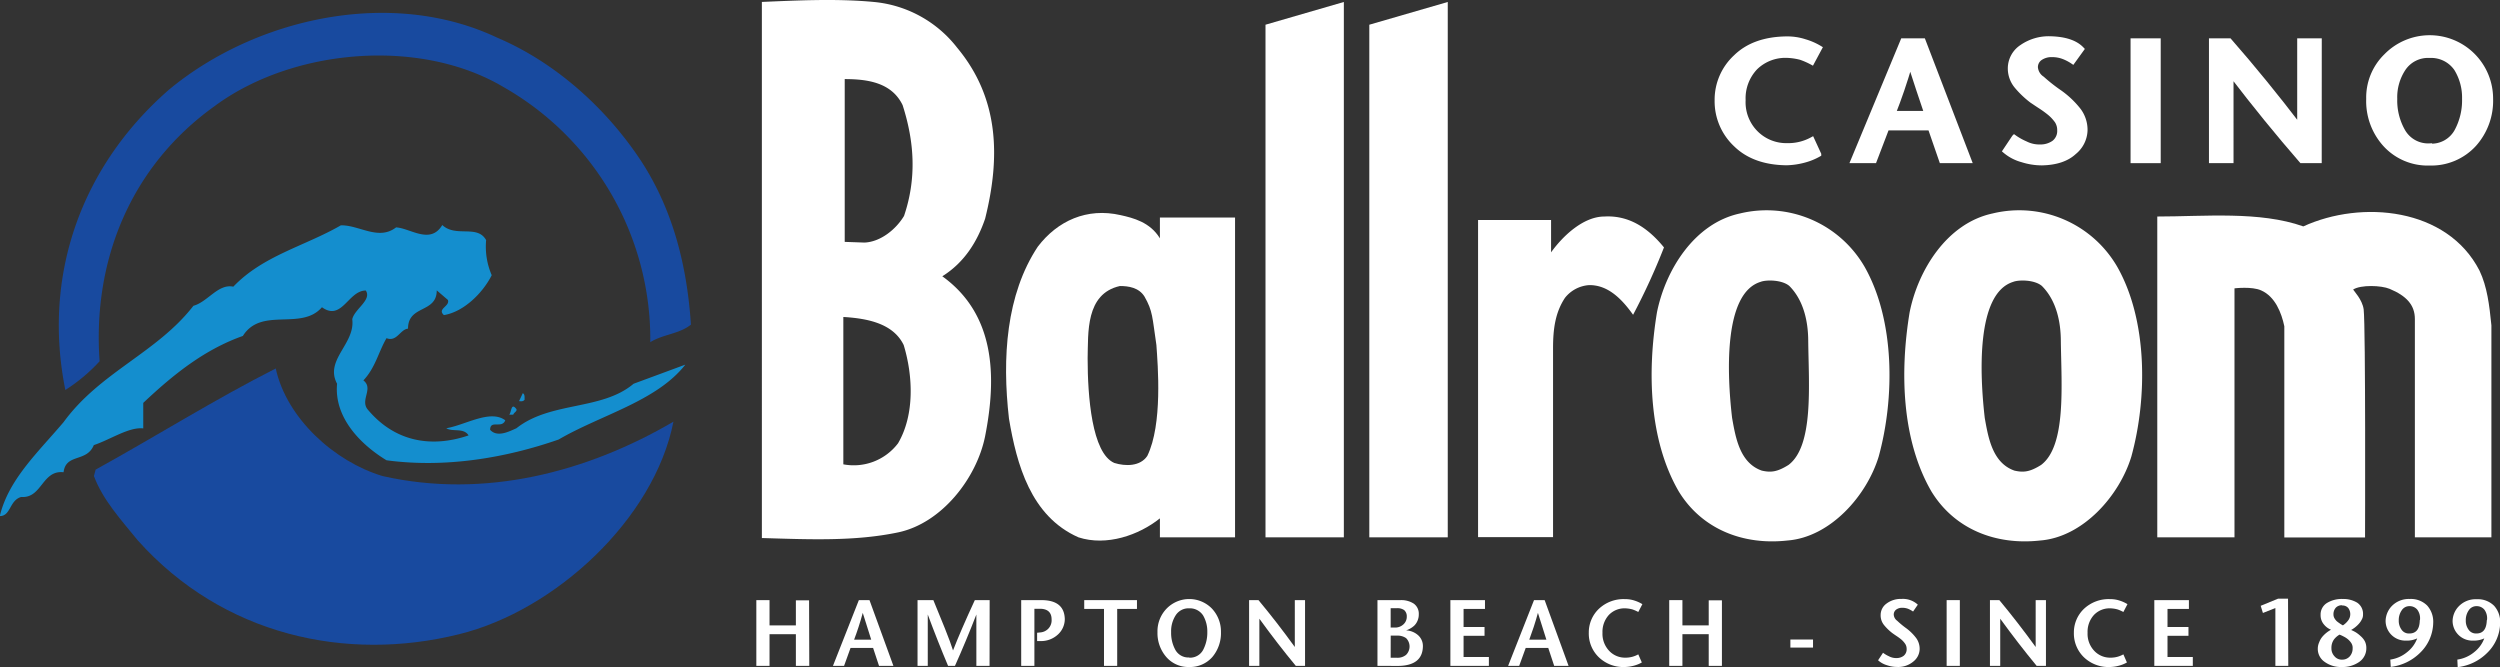 <svg xmlns="http://www.w3.org/2000/svg" viewBox="0 0 505.73 134.93"><rect x="0" y="0" width="505.73" height="134.93" fill="#333333" stroke="none"/><defs><style>.cls-1,.cls-2{fill:#fff;}.cls-2{stroke:#fff;stroke-width:0.97px;}.cls-3{fill:#184a9f;}.cls-4{fill:#148ece;}</style></defs><title>cb-logo</title><g id="Layer_2" data-name="Layer 2"><g id="Layer_1-2" data-name="Layer 1"><path class="cls-1" d="M193.6,9.62c8.52,10.22,8.8,22.13,5.68,34.63-1.56,4.54-4.12,8.8-8.66,11.64,10.65,7.67,11.07,20.15,8.66,32.36-1.71,8.52-8.81,17.61-17.61,19.45s-18,1.42-27.55,1.14V.39c7-.29,15-.71,22.58,0A24.15,24.15,0,0,1,193.6,9.62Zm-23,54.5V93.93a11.25,11.25,0,0,0,11.07-4.26c3.41-5.82,3-13.76,1.14-19.87C180.68,65.4,175.42,64.41,170.6,64.12Zm.28-48.1V48.93l4,.14c3.27-.14,6.39-2.7,8-5.39,2.55-7.53,2.13-14.89-.29-22.42C180.39,16.72,175.56,16,170.88,16Z"/><path class="cls-1" d="M234.64,48.21V44h15.2V108.7h-15.2v-3.84c-4.26,3.41-10.79,5.68-16.47,3.84-9.66-4.26-12.5-14.77-14.06-24-1.42-12.35-.57-25.13,5.82-34.79,4-5.25,9.94-7.95,16.76-6.39C229.25,44.09,232.65,44.94,234.64,48.21Zm-8.09,9.65c-7,1.56-6.39,9.52-6.53,14.63,0,7.67.85,19.17,5.39,21.16,2.27.71,5.26.71,6.68-1.42,3.12-6.39,2.13-18.32,1.84-22.44-.85-5.68-.71-6.82-2.41-9.8C230.38,58.15,228.25,57.86,226.55,57.86Z"/><path class="cls-1" d="M271.85,108.7H256V5L271.85.4Z"/><path class="cls-1" d="M292.87,108.7H277V5L292.87.4Z"/><path class="cls-1" d="M336.61,50.05a131.23,131.23,0,0,1-6.25,13.63c-2.13-3-5-6.1-8.95-6a6.8,6.8,0,0,0-4.82,2.56c-2,3-2.42,6.39-2.42,10.22v38.2H299V44.51h14.77v6.54c2.55-3.55,6.67-7.25,10.79-7.25C329.65,43.52,333.48,46.22,336.61,50.05Z"/><path class="cls-1" d="M377.21,54c6.11,10.79,6.11,26.41,2.84,38.34-2.41,7.95-9.79,16.33-18.46,17-8.94,1-17.32-2.27-22-9.94-6-10.37-6.39-24.14-4.4-36.21,1.71-8.52,7.53-18,16.76-20A22.91,22.91,0,0,1,377.21,54Zm-21,3c-7.67,2.27-6.82,19-5.82,27.55.71,4,1.56,9.09,6,10.65,1.85.42,3.12.28,5.4-1.14,5.11-3.83,4.11-16,4-25,0-3.83-.85-8.24-3.83-11.22C360.46,56.58,357.33,56.58,356.2,57Z"/><path class="cls-1" d="M428.32,54c6.11,10.79,6.11,26.41,2.84,38.34-2.41,7.95-9.8,16.33-18.46,17-8.95,1-17.32-2.27-22-9.94-6-10.37-6.39-24.14-4.4-36.21,1.7-8.52,7.52-18,16.75-20A22.91,22.91,0,0,1,428.32,54Zm-21,3c-7.66,2.27-6.81,19-5.82,27.55.71,4,1.56,9.09,6,10.65,1.84.42,3.12.28,5.39-1.14,5.11-3.83,4.12-16,4-25,0-3.83-.85-8.24-3.84-11.22C411.56,56.58,408.44,56.58,407.3,57Z"/><path class="cls-1" d="M501.58,54.74c1.56,3.26,2,7,2.41,11.07V108.7H488.51V64.54c0-2.84-1.7-4.69-5.11-6.11-1.7-.71-5.82-.85-7.38.14.14.29,1.84,2,2.13,4,.42,3.69.28,46.15.28,46.15H462.1V66c-.57-2.7-1.84-6-4.68-7.25-1.85-.85-5.4-.42-5.4-.42V108.7H436.4V43.8c9.51,0,20.73-1.13,29.54,2C477.72,40.4,495.05,42,501.58,54.74Z"/><path class="cls-1" d="M163.71,134.7H161v-6.41h-5.33v6.41H153V121.4h2.67v5.11H161v-5.07h2.67Z"/><path class="cls-1" d="M175.89,121.4l4.84,13.3h-2.91l-1.2-3.63h-4.56l-1.31,3.63H168.5l5.24-13.3Zm.35,8c-.54-1.67-1.11-3.47-1.71-5.42h0c-.54,2-1.12,3.75-1.75,5.42Z"/><path class="cls-1" d="M200.18,134.7h-2.67V124.31h0q-2.13,5.49-4.33,10.39h-1.39q-2.07-4.9-4.11-10.39h0V134.7h-2.07V121.4h3.2c.72,1.75,1.49,3.63,2.31,5.66s1.37,3.56,1.67,4.52h0q1.55-4,4.41-10.18h3Z"/><path class="cls-1" d="M209.25,134.7h-2.67V121.4h4.08q4.64,0,4.74,3.83a4.24,4.24,0,0,1-1.32,3.06,5,5,0,0,1-3.66,1.39h-.62V128l.57-.06a2.53,2.53,0,0,0,1.64-.71,2.44,2.44,0,0,0,.72-1.93c0-1.42-.81-2.14-2.34-2.15h-1.14Z"/><path class="cls-1" d="M223.33,134.7V123.18h-4V121.4H230v1.78h-4V134.7Z"/><path class="cls-1" d="M240.57,134.93a5.9,5.9,0,0,1-4.67-2.06,7.37,7.37,0,0,1-1.75-5,6.58,6.58,0,0,1,1.84-4.75,6.4,6.4,0,0,1,9.18,0,6.78,6.78,0,0,1,1.82,4.75,7.49,7.49,0,0,1-1.71,5A6,6,0,0,1,240.57,134.93Zm0-1.89a3,3,0,0,0,2.85-1.64,7.51,7.51,0,0,0,.81-3.54,6.42,6.42,0,0,0-.84-3.34,3.18,3.18,0,0,0-2.82-1.46,3.07,3.07,0,0,0-2.77,1.46,5.92,5.92,0,0,0-.89,3.34,7.17,7.17,0,0,0,.82,3.54A3,3,0,0,0,240.57,133Z"/><path class="cls-1" d="M264,134.7h-1.87q-3.71-4.48-7.37-9.54h0v9.54h-2.08V121.4h1.9q3.71,4.45,7.35,9.48h0V121.4H264Z"/><path class="cls-1" d="M278.65,134.7V121.4h4.67a4.62,4.62,0,0,1,2.69.72,2.5,2.5,0,0,1,1,2.11,3.28,3.28,0,0,1-.26,1.35,3,3,0,0,1-.68,1,4.38,4.38,0,0,1-.83.59,4.76,4.76,0,0,1-.8.35v0a3.92,3.92,0,0,1,2.31.88,2.91,2.91,0,0,1,1.09,2.37q-.08,3.83-4.88,3.94Zm2.67-7.75h.8a2.46,2.46,0,0,0,1.8-.66,2.07,2.07,0,0,0,.66-1.56,1.63,1.63,0,0,0-.54-1.32,2.35,2.35,0,0,0-1.4-.38h-1.32Zm0,6.11h1.31a2.68,2.68,0,0,0,1.81-.59,2.38,2.38,0,0,0,0-3.38,3,3,0,0,0-1.81-.51h-1.3Z"/><path class="cls-1" d="M300.4,123.18h-4.33v3.66h4.24v1.78h-4.24v4.29h5.12v1.79H293.4V121.4h7Z"/><path class="cls-1" d="M312.47,121.4l4.84,13.3H314.4l-1.2-3.63h-4.56l-1.32,3.63h-2.24l5.24-13.3Zm.35,8c-.54-1.67-1.11-3.47-1.71-5.42h0c-.54,2-1.13,3.75-1.75,5.42Z"/><path class="cls-1" d="M331.41,123.8a7.92,7.92,0,0,0-1.18-.52,6.31,6.31,0,0,0-1.49-.22,4.37,4.37,0,0,0-3.27,1.33,5.06,5.06,0,0,0-1.3,3.62,5,5,0,0,0,1.39,3.69,4.39,4.39,0,0,0,3.25,1.34,5.17,5.17,0,0,0,2.6-.67l.72,1.64a6.54,6.54,0,0,1-1.53.63,7.74,7.74,0,0,1-1.9.29,7.15,7.15,0,0,1-5.3-2,6.66,6.66,0,0,1-2-4.94,6.59,6.59,0,0,1,2-4.79,7.27,7.27,0,0,1,5.36-2,5.88,5.88,0,0,1,1.91.3,6.93,6.93,0,0,1,1.57.72Z"/><path class="cls-1" d="M348.33,134.7h-2.67v-6.41h-5.32v6.41h-2.67V121.4h2.67v5.11h5.32v-5.07h2.67Z"/><path class="cls-1" d="M362.18,131v-1.63h4.58V131Z"/><path class="cls-1" d="M387,123.71a5.38,5.38,0,0,0-1-.55,3.28,3.28,0,0,0-1.17-.21,2,2,0,0,0-1.29.4,1.25,1.25,0,0,0-.45,1,1.66,1.66,0,0,0,.7,1.23,17.67,17.67,0,0,0,1.87,1.54,9.74,9.74,0,0,1,2,2,3.7,3.7,0,0,1,.67,2.18,3.28,3.28,0,0,1-1.15,2.42,4.76,4.76,0,0,1-3.4,1.2,6.51,6.51,0,0,1-2.06-.35,4.64,4.64,0,0,1-1.8-1l1-1.52a6.33,6.33,0,0,0,1.2.71,3.07,3.07,0,0,0,1.51.36,2.36,2.36,0,0,0,1.47-.46,1.69,1.69,0,0,0,.6-1.39,1.86,1.86,0,0,0-.28-1,4.58,4.58,0,0,0-.75-.86,10.17,10.17,0,0,0-1-.74c-.34-.23-.65-.44-.93-.65a9.92,9.92,0,0,1-1.6-1.56,3.1,3.1,0,0,1-.7-2.07,2.84,2.84,0,0,1,1.2-2.3,4.75,4.75,0,0,1,3-.93,4.43,4.43,0,0,1,3.32,1.16Z"/><path class="cls-1" d="M393.79,134.7V121.4h2.67v13.3Z"/><path class="cls-1" d="M413.88,134.7H412q-3.7-4.48-7.37-9.54h0v9.54h-2.08V121.4h1.9q3.7,4.45,7.35,9.48h0V121.4h2.08Z"/><path class="cls-1" d="M429.54,123.8a7.92,7.92,0,0,0-1.18-.52,6.31,6.31,0,0,0-1.49-.22,4.37,4.37,0,0,0-3.27,1.33,5.06,5.06,0,0,0-1.3,3.62,5,5,0,0,0,1.39,3.69,4.39,4.39,0,0,0,3.25,1.34,5.14,5.14,0,0,0,2.6-.67l.72,1.64a6.54,6.54,0,0,1-1.53.63,7.67,7.67,0,0,1-1.9.29,7.17,7.17,0,0,1-5.3-2,6.7,6.7,0,0,1-2-4.94,6.59,6.59,0,0,1,2-4.79,7.29,7.29,0,0,1,5.36-2,5.84,5.84,0,0,1,1.91.3,6.93,6.93,0,0,1,1.57.72Z"/><path class="cls-1" d="M442.8,123.18h-4.33v3.66h4.24v1.78h-4.24v4.29h5.12v1.79H435.8V121.4h7Z"/><path class="cls-1" d="M462.9,134.7h-2.61V123l-2.52,1-.45-1.45,3.53-1.45h2Z"/><path class="cls-1" d="M473.74,134.93a5.59,5.59,0,0,1-3.5-1.05,3.16,3.16,0,0,1-1.37-2.61,3.25,3.25,0,0,1,.29-1.36,3.79,3.79,0,0,1,.64-1.11,6.1,6.1,0,0,1,1.75-1.41,3.54,3.54,0,0,1-1.44-1.07,2.85,2.85,0,0,1-.67-1.92,2.73,2.73,0,0,1,1.3-2.43,5.75,5.75,0,0,1,3.17-.8,5.41,5.41,0,0,1,2.92.74,2.7,2.7,0,0,1,1.19,2.41,1.9,1.9,0,0,1-.25,1,3.7,3.7,0,0,1-.62.9,6,6,0,0,1-1.54,1.22,7.43,7.43,0,0,1,.94.47,6.45,6.45,0,0,1,1,.78,3.73,3.73,0,0,1,.82,1,3,3,0,0,1,.32,1.41,3.35,3.35,0,0,1-1.42,2.79A5.87,5.87,0,0,1,473.74,134.93Zm.05-1.49a2,2,0,0,0,1.58-.7,2.4,2.4,0,0,0,.55-1.58,1.77,1.77,0,0,0-.27-1.07,3.65,3.65,0,0,0-.72-.8,4.59,4.59,0,0,0-.89-.56,6.64,6.64,0,0,0-.77-.35,3.78,3.78,0,0,0-1.14,1,2.9,2.9,0,0,0-.5,1.74,2.29,2.29,0,0,0,.6,1.62A1.89,1.89,0,0,0,473.79,133.44Zm0-11a1.65,1.65,0,0,0-1.3.52,2,2,0,0,0-.45,1.31,1.54,1.54,0,0,0,.2.79,2.83,2.83,0,0,0,.47.61c.2.16.41.32.62.46a6.89,6.89,0,0,0,.62.38,4.15,4.15,0,0,0,1-.92,2.09,2.09,0,0,0,.49-1.32,2.06,2.06,0,0,0-.4-1.26A1.5,1.5,0,0,0,473.77,122.49Z"/><path class="cls-1" d="M483.54,133.43a6.87,6.87,0,0,0,3.44-1.54,6.28,6.28,0,0,0,2-2.75,4.88,4.88,0,0,1-2.26.45,4,4,0,0,1-3-1.21,4,4,0,0,1-1.13-2.84,4.49,4.49,0,0,1,1.23-2.92,4.79,4.79,0,0,1,3.66-1.45,4.64,4.64,0,0,1,3.53,1.34,4.91,4.91,0,0,1,1.21,3.48,8.64,8.64,0,0,1-2.59,6,10.13,10.13,0,0,1-6,2.92Zm6-8a2.93,2.93,0,0,0-.55-2.11,2,2,0,0,0-1.58-.7,1.83,1.83,0,0,0-1.56.84,3.45,3.45,0,0,0-.6,2.07,3,3,0,0,0,.54,1.81,1.77,1.77,0,0,0,1.53.81C488.74,128.18,489.48,127.28,489.5,125.46Z"/><path class="cls-1" d="M497.1,133.43a6.9,6.9,0,0,0,3.45-1.54,6.36,6.36,0,0,0,2-2.75,5,5,0,0,1-2.27.45,4,4,0,0,1-4.14-4,4.39,4.39,0,0,1,1.23-2.92,4.75,4.75,0,0,1,3.65-1.45,4.64,4.64,0,0,1,3.53,1.34,4.87,4.87,0,0,1,1.21,3.48,8.6,8.6,0,0,1-2.59,6,10.13,10.13,0,0,1-6,2.92Zm6-8a2.93,2.93,0,0,0-.54-2.11,2,2,0,0,0-1.59-.7,1.83,1.83,0,0,0-1.56.84,3.45,3.45,0,0,0-.6,2.07,3,3,0,0,0,.54,1.81,1.78,1.78,0,0,0,1.53.81C502.3,128.18,503,127.28,503.06,125.46Z"/><path class="cls-2" d="M366.55,12.63a15.41,15.41,0,0,0-2.27-1,12.65,12.65,0,0,0-2.86-.41,8.69,8.69,0,0,0-6.29,2.43,9,9,0,0,0-2.49,6.61,8.8,8.8,0,0,0,2.66,6.74,8.69,8.69,0,0,0,6.26,2.44,10,10,0,0,0,5-1.22l1.38,3A12.19,12.19,0,0,1,365,32.42a15,15,0,0,1-3.64.53c-4.35-.06-7.74-1.29-10.2-3.68a12,12,0,0,1-3.82-9,11.74,11.74,0,0,1,3.79-8.74q3.7-3.61,10.3-3.68a11.49,11.49,0,0,1,3.68.56,12.87,12.87,0,0,1,3,1.31Z"/><path class="cls-2" d="M389.05,8.24l9.31,24.28h-5.6l-2.29-6.62H381.7l-2.53,6.62h-4.32L384.93,8.24Zm.68,14.68q-1.56-4.56-3.28-9.9h-.07q-1.56,5.34-3.37,9.9Z"/><path class="cls-2" d="M419.3,12.46a9.45,9.45,0,0,0-1.93-1,6.49,6.49,0,0,0-2.25-.39,4,4,0,0,0-2.47.73,2.23,2.23,0,0,0-.88,1.85,3,3,0,0,0,1.36,2.25,34.44,34.44,0,0,0,3.58,2.81,18.24,18.24,0,0,1,3.82,3.65,6.61,6.61,0,0,1,1.28,4,5.92,5.92,0,0,1-2.2,4.42q-2.25,2.1-6.54,2.19a13.11,13.11,0,0,1-4-.63,9,9,0,0,1-3.46-1.81l1.85-2.77a12.37,12.37,0,0,0,2.3,1.29,6.14,6.14,0,0,0,2.92.66,4.71,4.71,0,0,0,2.81-.83,3,3,0,0,0,1.15-2.54,3.37,3.37,0,0,0-.53-1.87,8.71,8.71,0,0,0-1.44-1.56,20.87,20.87,0,0,0-1.85-1.35c-.65-.42-1.24-.82-1.79-1.19A18.67,18.67,0,0,1,408,17.5a5.62,5.62,0,0,1-1.35-3.78A5.18,5.18,0,0,1,409,9.51a9.54,9.54,0,0,1,5.72-1.69c3,.07,5.11.77,6.4,2.12Z"/><path class="cls-2" d="M431.48,32.52V8.24h5.13V32.52Z"/><path class="cls-2" d="M469.18,32.52h-3.6q-7.11-8.18-14.17-17.41h-.07V32.52h-4V8.24H451q7.11,8.13,14.12,17.31h.07V8.24h4Z"/><path class="cls-2" d="M491.51,33a11.61,11.61,0,0,1-9-3.77A13.06,13.06,0,0,1,479.15,20a11.73,11.73,0,0,1,3.54-8.68A12.34,12.34,0,0,1,503.85,20a13.19,13.19,0,0,1-3.3,9.14A11.72,11.72,0,0,1,491.51,33Zm0-3.46a5.82,5.82,0,0,0,5.47-3A13.13,13.13,0,0,0,498.54,20a11.13,11.13,0,0,0-1.63-6.09,6.19,6.19,0,0,0-5.4-2.67,6,6,0,0,0-5.34,2.67A10.46,10.46,0,0,0,484.46,20a12.52,12.52,0,0,0,1.59,6.47A5.88,5.88,0,0,0,491.51,29.49Z"/><path class="cls-3" d="M129.62,32.46c6.44,9.83,9.35,21.12,10.15,33.21-2.42,1.93-5.64,1.93-8.22,3.55a58.71,58.71,0,0,0-29.66-51.59C84.8,7.47,59,9.89,43.37,21.5,26.28,33.75,18.7,52.93,20.15,73.08a34.51,34.51,0,0,1-6.93,5.81c-4.68-23.22,3.22-45.3,21-60.78C51.75,3.6,79.16-2.53,100.6,7.63,112,12.47,122.36,21.5,129.62,32.46Z"/><path class="cls-3" d="M55.78,74.54C58,84.69,67.71,93.4,77.38,96.3c20.64,4.68,41.43-.8,58.85-11-3.87,19.66-23.86,38.2-43.37,43-22.73,5.65-47.72.32-65-19C24.5,105.17,20.8,101.14,19,96.3L19.35,95C31.6,88.24,43.37,80.83,55.78,74.54Z"/><path class="cls-4" d="M80.12,46c2.91.16,6.94,3.55,9.35-.48,2.74,2.58,7.1-.16,8.87,3.06a14.61,14.61,0,0,0,1.13,7.09c-1.77,3.55-5.64,7.42-9.67,8.07-1.45-1.29,1.29-1.78.8-3.07l-2.25-1.93c0,4.67-5.81,2.9-5.81,7.74-1.61.16-2.25,2.74-4.35,1.93-1.61,2.74-2.26,6-4.68,8.54,2.1,1.62-.64,3.88.81,5.81,5.48,6.61,12.9,7.9,20.47,5.32-1-1.61-3.22-.65-4.51-1.45,3.87-.65,8.87-3.87,11.93-1.61-.64,1.77-3.06-.17-3.06,1.93,1.45,1.61,3.87.32,5.32-.32,6.93-5.48,17.25-3.55,23.7-9l10.47-3.87c-5.8,7.42-17.08,10.16-25.63,15.15-10.64,3.71-22.89,5.81-34.82,4.2-5.32-3.23-10.64-8.71-10-15.48-2.58-4.84,3.71-8.06,3.07-13.06.48-2.09,4-3.87,2.74-5.8-3.55,0-4.84,6.29-8.87,3.38-4.19,4.84-12.25-.16-16,5.81-7.74,2.74-14,7.74-20.15,13.54v5.16c-2.9-.32-6.61,2.25-10,3.38-1.45,3.55-5.64,1.62-6.12,5.49-4.36-.49-4.36,5.31-8.55,5-2.42.65-2.09,3.87-4.35,3.87,1.77-7.42,7.74-12.9,12.9-19,7.41-10.16,18.86-14,26.27-23.54,2.91-.8,5-4.51,8.07-3.87,6-6.29,14.51-8.22,21.76-12.41C72.71,45.52,76.58,48.74,80.12,46Zm25.64,33.53L105,81.15c.32,0,.81.16,1.13-.32C106.08,80.34,106.24,79.86,105.76,79.53Zm-1.29,3.23c.16.48-.49.64-.65,1.13H103C103.5,83.4,103.34,81.31,104.47,82.76Z"/></g></g></svg>